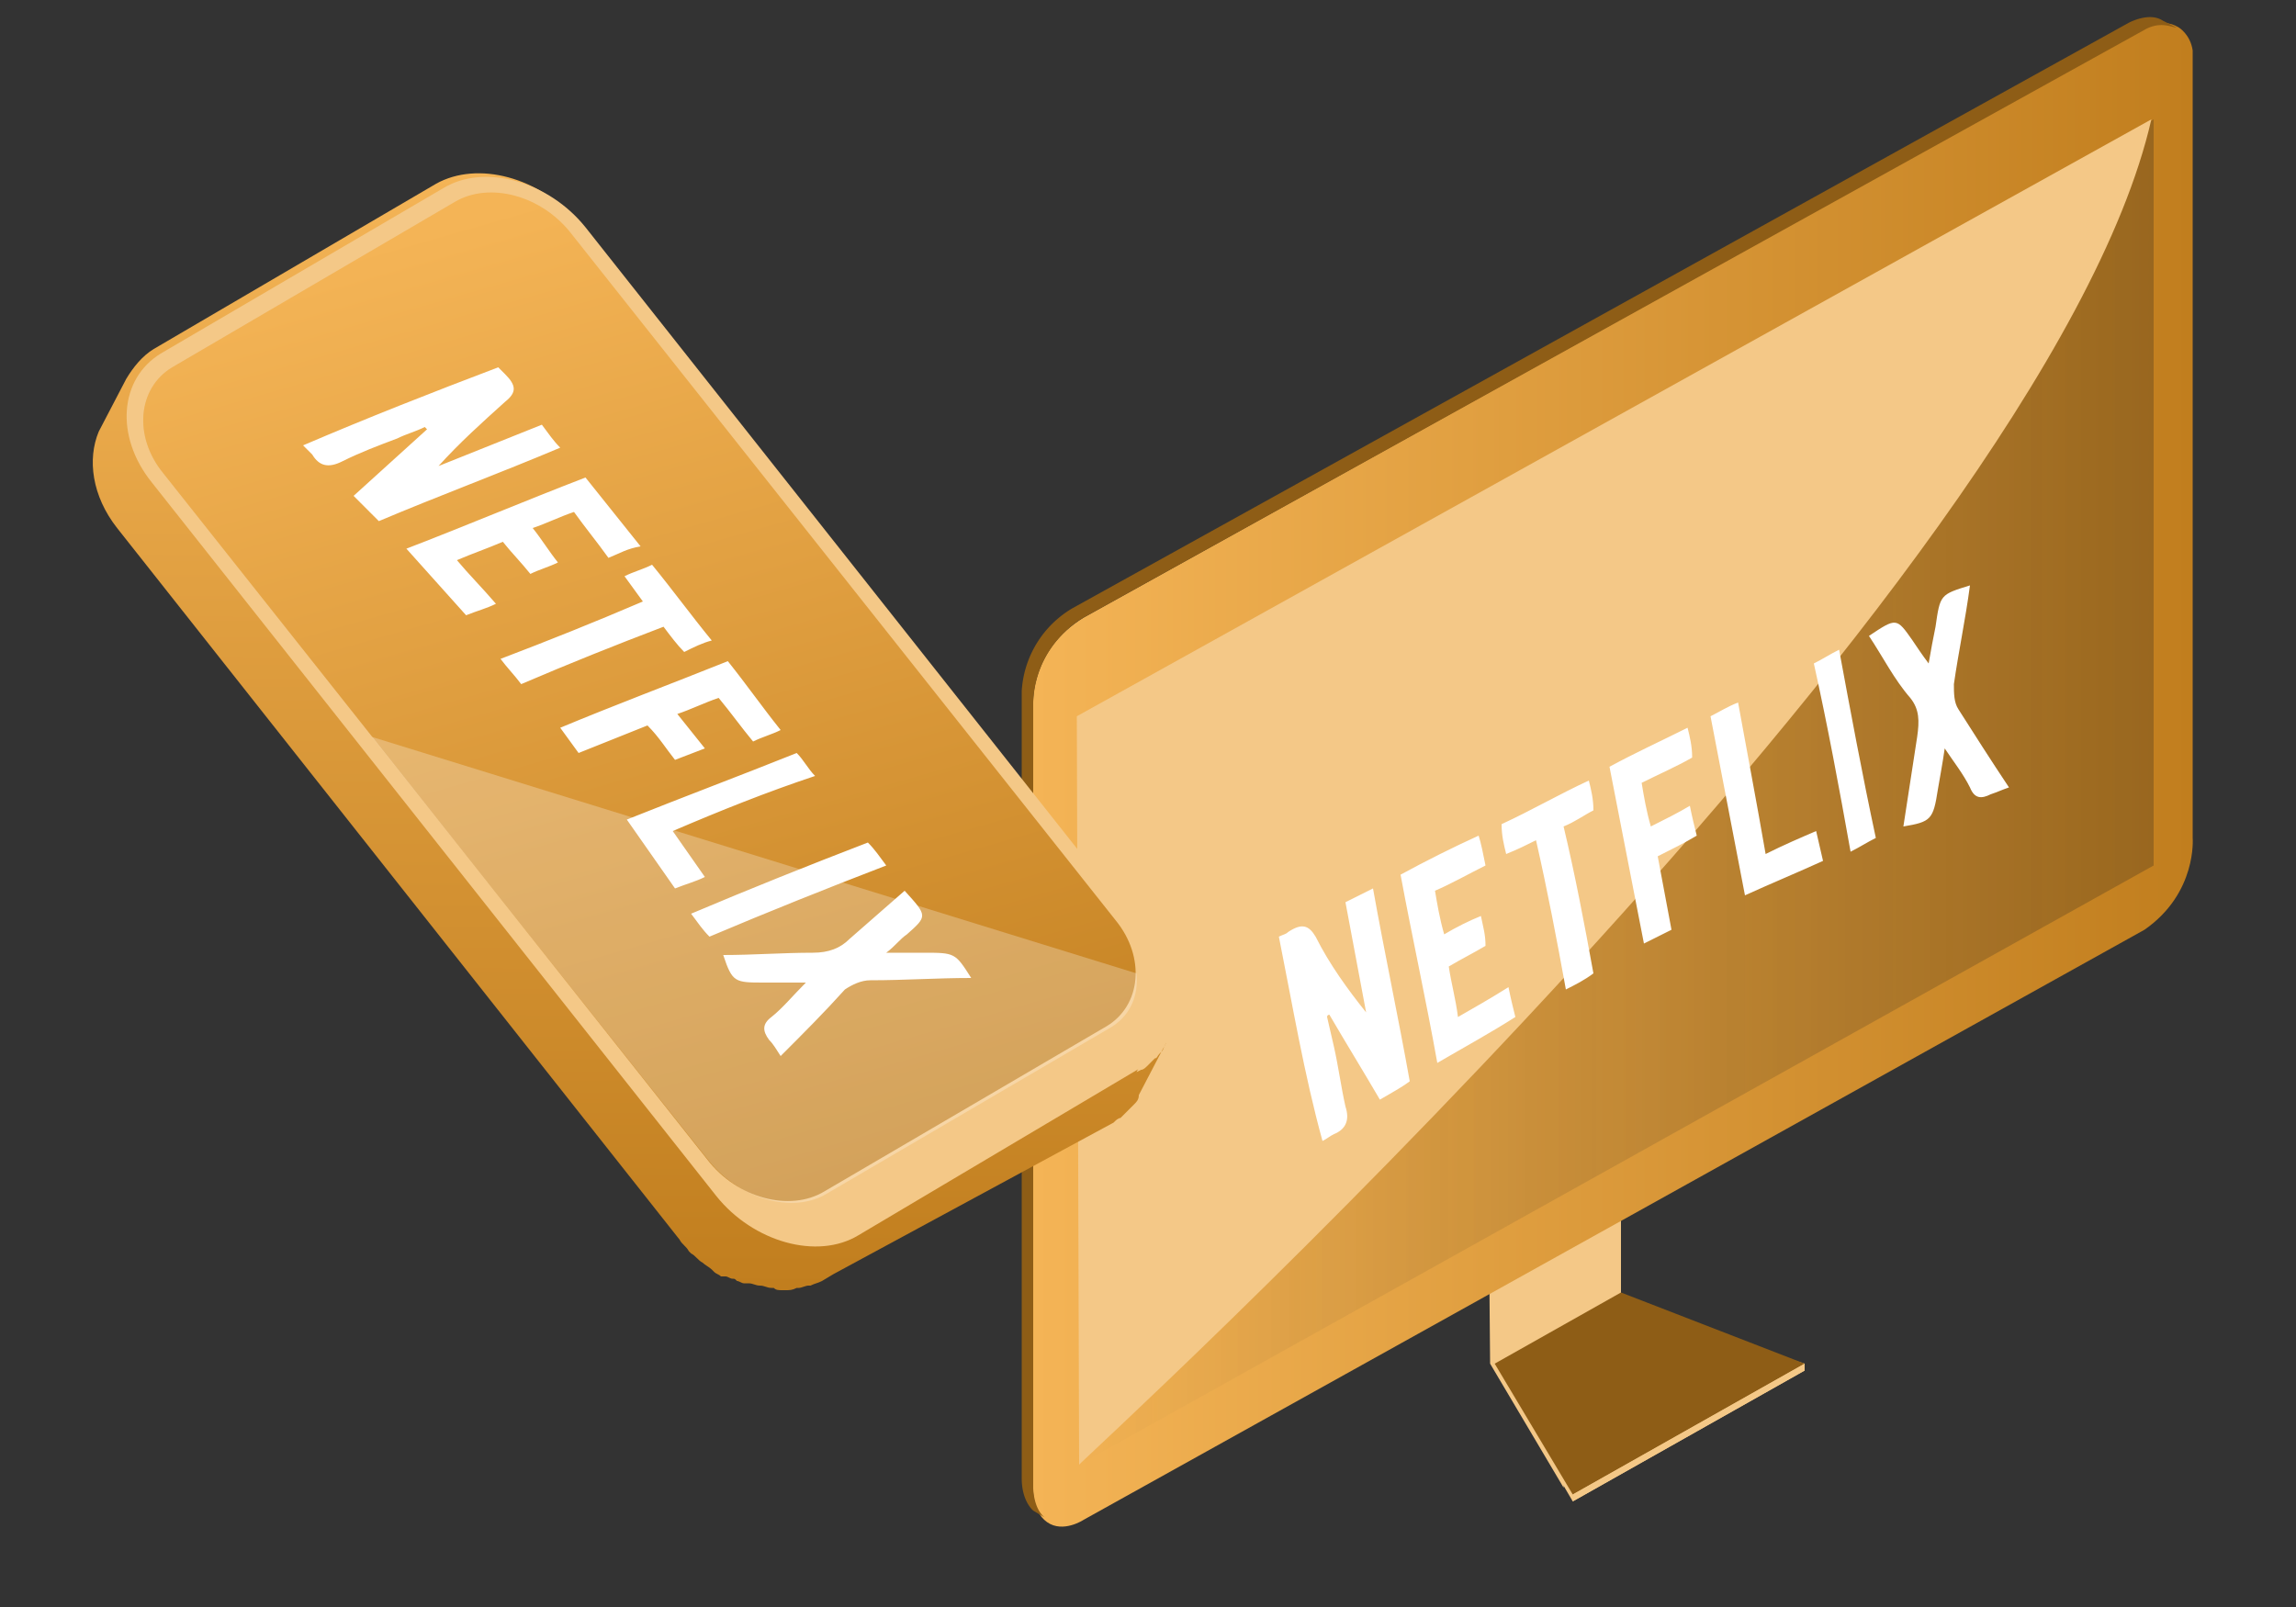 <svg xmlns="http://www.w3.org/2000/svg" viewBox="0 0 100 70"><rect x="0" y="0" width="100" height="70" fill="#333333" stroke="none"/><path fill="#F4C887" d="M68.1 64.8l2.3-20-5.6 3.2.1 11.4z"/><path fill="#F4C887" d="M64.9 48.3l.2 11.3 3.4 5.8 10.1-5.7v-.3l-8-2.5V45.2z"/><path fill="#8E5D16" d="M70.6 56.3l8 3.1-10.1 5.7-3.4-5.7z"/><linearGradient id="a" gradientUnits="userSpaceOnUse" x1="44.99" y1="33.75" x2="95.48" y2="33.75"><stop offset="0" stop-color="#f4b456"/><stop offset="1" stop-color="#c17e1e"/></linearGradient><path fill="url(#a)" d="M47.2 26.9L93.3 1.3s.8-.6 1.6-.1c0 0 .5.3.6 1v34.3s.2 2.4-2.1 4L47.2 66.2s-.9.6-1.6.1-.6-1.6-.6-1.6V30.6s-.1-2.3 2.2-3.7z"/><path fill="#8E5D16" d="M94.2.9c-.6-.4-1.5.1-1.5.1l-46 25.5a4.5 4.5 0 00-2.2 3.6V64.4c0 1 .5 1.4.5 1.4l.5.3c-.5-.4-.5-1.3-.5-1.3V30.6c.1-2.6 2.2-3.7 2.2-3.7L93.4 1.3c.7-.4 1.2-.1 1.4-.1l-.6-.3z"/><path fill="#F4C887" d="M94.8 1.2c.1 0 0 0 0 0z"/><g fill-opacity=".25"><linearGradient id="b" gradientUnits="userSpaceOnUse" x1="46.93" y1="34.5" x2="93.76" y2="34.5"><stop offset="0" stop-color="#1d1d1b" stop-opacity="0"/><stop offset="1" stop-color="#1d1d1b"/></linearGradient><path fill="url(#b)" d="M46.9 31.2l46.9-26v32.5L47 63.8z"/></g><path fill="#F4C887" d="M93.7 5.2l-46.8 26 .1 32.6c-.1 0 42.1-38.4 46.7-58.6zM68.5 65.4v-.3l10.1-5.7v.3z"/><linearGradient id="c" gradientUnits="userSpaceOnUse" x1="709.86" y1="1178.19" x2="758.43" y2="1178.19" gradientTransform="scale(-1) rotate(-89.87 -253.06 954.84)"><stop offset="0" stop-color="#f4b456"/><stop offset="1" stop-color="#c17e1e"/></linearGradient><path fill="url(#c)" d="M34.1 56.2h.1c.2 0 .3 0 .5-.1h.1c.1 0 .3-.1.4-.1h.1c.2-.1.3-.1.5-.2l.5-.3 12.2-6.6c.1-.1.2-.2.3-.2l.1-.1.2-.2.2-.2.1-.1c.1-.1.2-.2.2-.4l1.2-2.3c-.1.1-.1.3-.2.4l-.1.1c-.1.1-.1.2-.2.2l-.2.2-.1.1c-.1.1-.2.2-.3.2l-.2.1.9-1.7v.1c.7-1.2.5-2.9-.7-4.4l-24.5-31C23.5 7.7 20.8 7 19 8L6.7 15.2c-.5.3-.9.8-1.2 1.3l-1.2 2.3c-.5 1.2-.3 2.8.8 4.2l24.5 31c.1.2.3.3.4.5l.1.1c.2.1.3.3.5.4.1.1.3.2.4.3l.1.1c.1.1.2.1.3.2h.2c.1 0 .2.1.3.1.1 0 .1 0 .2.1.1 0 .2.1.3.1h.2c.2 0 .3.1.5.1s.3.1.5.1h.1c.1.1.2.1.4.1z"/><linearGradient id="d" gradientUnits="userSpaceOnUse" x1="711.44" y1="1183.91" x2="757.59" y2="1170.56" gradientTransform="scale(-1) rotate(-89.87 -253.06 954.84)"><stop offset="0" stop-color="#f4b456"/><stop offset="1" stop-color="#c17e1e"/></linearGradient><path fill="url(#d)" d="M48.3 44.7c1.5-.9 1.7-3 .4-4.6L24.9 10.2c-1.3-1.7-3.6-2.3-5.1-1.4L7.5 16c-1.5.9-1.7 3-.4 4.6l23.7 29.9c1.3 1.7 3.6 2.3 5.1 1.4l12.4-7.2z"/><path fill="#F4C887" d="M37.4 53.8c-1.8 1.1-4.6.3-6.2-1.7L6.6 21c-1.6-2-1.4-4.5.4-5.6l12.3-7.2c1.8-1.1 4.6-.3 6.2 1.7L50.1 41c1.6 2 1.4 4.5-.4 5.5l-12.3 7.3zM24.9 10.2c-1.3-1.7-3.6-2.3-5.1-1.4L7.5 16c-1.5.9-1.7 3-.4 4.6l23.7 29.9c1.3 1.7 3.6 2.3 5.1 1.4l12.3-7.2c1.5-.9 1.7-3 .4-4.6L24.9 10.2z"/><path fill="#FFF" fill-opacity=".26" d="M36 52l12.3-7.2c.9-.5 1.3-1.4 1.2-2.4L16.2 32.1l14.7 18.5c1.3 1.6 3.6 2.3 5.1 1.4z"/><path fill="#FFF" d="M55.7 40.8c.2-.1.3-.1.4-.2.6-.4.9-.3 1.2.2.6 1.2 1.4 2.3 2.2 3.3l-.9-4.8 1.2-.6c.5 2.8 1.1 5.6 1.6 8.4-.4.3-.8.5-1.3.8-.7-1.2-1.5-2.5-2.2-3.7 0 0-.1 0-.1.1l.3 1.3c.2.9.3 1.7.5 2.6.2.6 0 1-.5 1.2-.2.1-.3.2-.5.3-.8-2.9-1.3-5.9-1.9-8.9zM81.4 27.7c1.2-.8 1.2-.8 1.9.2.2.3.4.6.7 1 .1-.6.2-1.1.3-1.6.2-1.4.2-1.4 1.5-1.8-.2 1.5-.5 2.9-.7 4.3 0 .4 0 .8.2 1.1.7 1.1 1.4 2.2 2.2 3.4-.3.1-.5.2-.8.3-.4.2-.7.2-.9-.3-.3-.6-.7-1.1-1.1-1.7-.1.7-.2 1.2-.3 1.8-.2 1.3-.3 1.4-1.5 1.6l.6-3.9c.1-.7.1-1.2-.3-1.7-.7-.8-1.2-1.8-1.8-2.7zM64.7 37.7c-.8.4-1.5.8-2.2 1.1.1.6.2 1.2.4 1.9.5-.3 1.1-.6 1.6-.8.1.5.2.8.2 1.3-.5.3-1.1.6-1.6.9.1.7.3 1.4.4 2.2.7-.4 1.4-.8 2.2-1.3.1.5.2.9.3 1.3-1.1.7-2.2 1.3-3.4 2-.5-2.8-1.1-5.5-1.6-8.2 1.1-.6 2.3-1.2 3.4-1.7.1.3.2.8.3 1.3zM73.6 35.1c.1.5.2.9.3 1.3-.5.3-1.1.6-1.7.9l.6 3.2-1.2.6-1.5-7.7c1.1-.6 2.2-1.1 3.4-1.7.1.4.2.8.2 1.3-.7.4-1.4.7-2.2 1.1.1.6.2 1.2.4 1.9.6-.3 1.2-.6 1.7-.9zM69.4 42.4c-.4.3-.8.5-1.2.7-.4-2.2-.8-4.3-1.3-6.5-.4.2-.8.4-1.3.6-.1-.4-.2-.8-.2-1.3 1.3-.6 2.5-1.3 3.8-1.9.1.4.2.8.2 1.3-.4.2-.8.5-1.3.7.5 2.1.9 4.2 1.3 6.4zM76.9 37.2c.8-.4 1.5-.7 2.2-1l.3 1.3c-1.1.5-2.3 1-3.4 1.5l-1.5-7.8c.4-.2.7-.4 1.2-.6.4 2.2.8 4.3 1.2 6.6zM79 28.9c.4-.2.7-.4 1.1-.6.5 2.7 1 5.4 1.6 8.2-.4.2-.7.4-1.1.6-.5-2.8-1-5.5-1.6-8.2zM21.7 16l.3.3c.5.5.5.8 0 1.2-1 .9-2 1.8-2.9 2.8l4.5-1.8c.3.4.5.7.8 1-2.6 1.1-5.3 2.1-7.9 3.2l-1.1-1.1 3.2-2.9-.1-.1c-.4.2-.8.3-1.2.5-.8.3-1.6.6-2.4 1-.6.3-1 .2-1.3-.3l-.4-.4c2.8-1.2 5.6-2.3 8.5-3.4zM39.4 38.8c1 1.1 1 1.1.1 1.9-.3.2-.5.5-.9.8h1.6c1.4 0 1.4 0 2.1 1.1-1.5 0-2.9.1-4.4.1-.4 0-.8.2-1.1.4-.9 1-1.8 1.9-2.8 2.9-.2-.3-.3-.5-.5-.7-.3-.4-.3-.7.1-1 .5-.4.9-.9 1.5-1.5h-1.8c-1.3 0-1.4 0-1.8-1.2 1.3 0 2.6-.1 3.9-.1.7 0 1.2-.2 1.6-.6l2.4-2.1zM26.5 24.3c-.5-.7-1-1.3-1.5-2-.6.2-1.2.5-1.8.7.4.5.7 1 1.1 1.5-.4.2-.8.3-1.2.5-.4-.5-.8-.9-1.2-1.4-.7.3-1.3.5-2 .8.5.6 1.1 1.2 1.7 1.9-.4.2-.8.3-1.3.5l-2.6-2.9c2.6-1 5.2-2.1 7.8-3.1l2.4 3c-.6.1-.9.3-1.4.5zM30.7 32.6l-1.3.5c-.4-.5-.7-1-1.2-1.5l-3 1.2-.8-1.1c2.4-1 4.8-1.9 7.3-2.9.8 1 1.5 2 2.3 3-.4.2-.8.3-1.2.5-.5-.6-1-1.3-1.5-1.9-.6.2-1.2.5-1.8.7l1.2 1.5zM22.7 29.8c-.3-.4-.6-.7-.9-1.1 2.1-.8 4.1-1.6 6.2-2.5l-.8-1.1c.4-.2.8-.3 1.2-.5.9 1.1 1.7 2.2 2.6 3.3-.4.1-.8.3-1.2.5-.3-.3-.6-.7-.9-1.1-2.1.8-4.1 1.6-6.2 2.5zM29.3 36.2l1.4 2c-.4.2-.8.3-1.3.5l-2.1-3c2.5-1 4.9-1.9 7.4-2.9.3.3.5.7.8 1-2.1.7-4.1 1.5-6.2 2.4zM37.8 36.7c.3.3.5.6.8 1-2.6 1-5.1 2-7.7 3.1-.3-.3-.5-.6-.8-1 2.6-1.1 5.1-2.1 7.7-3.1z"/></svg>